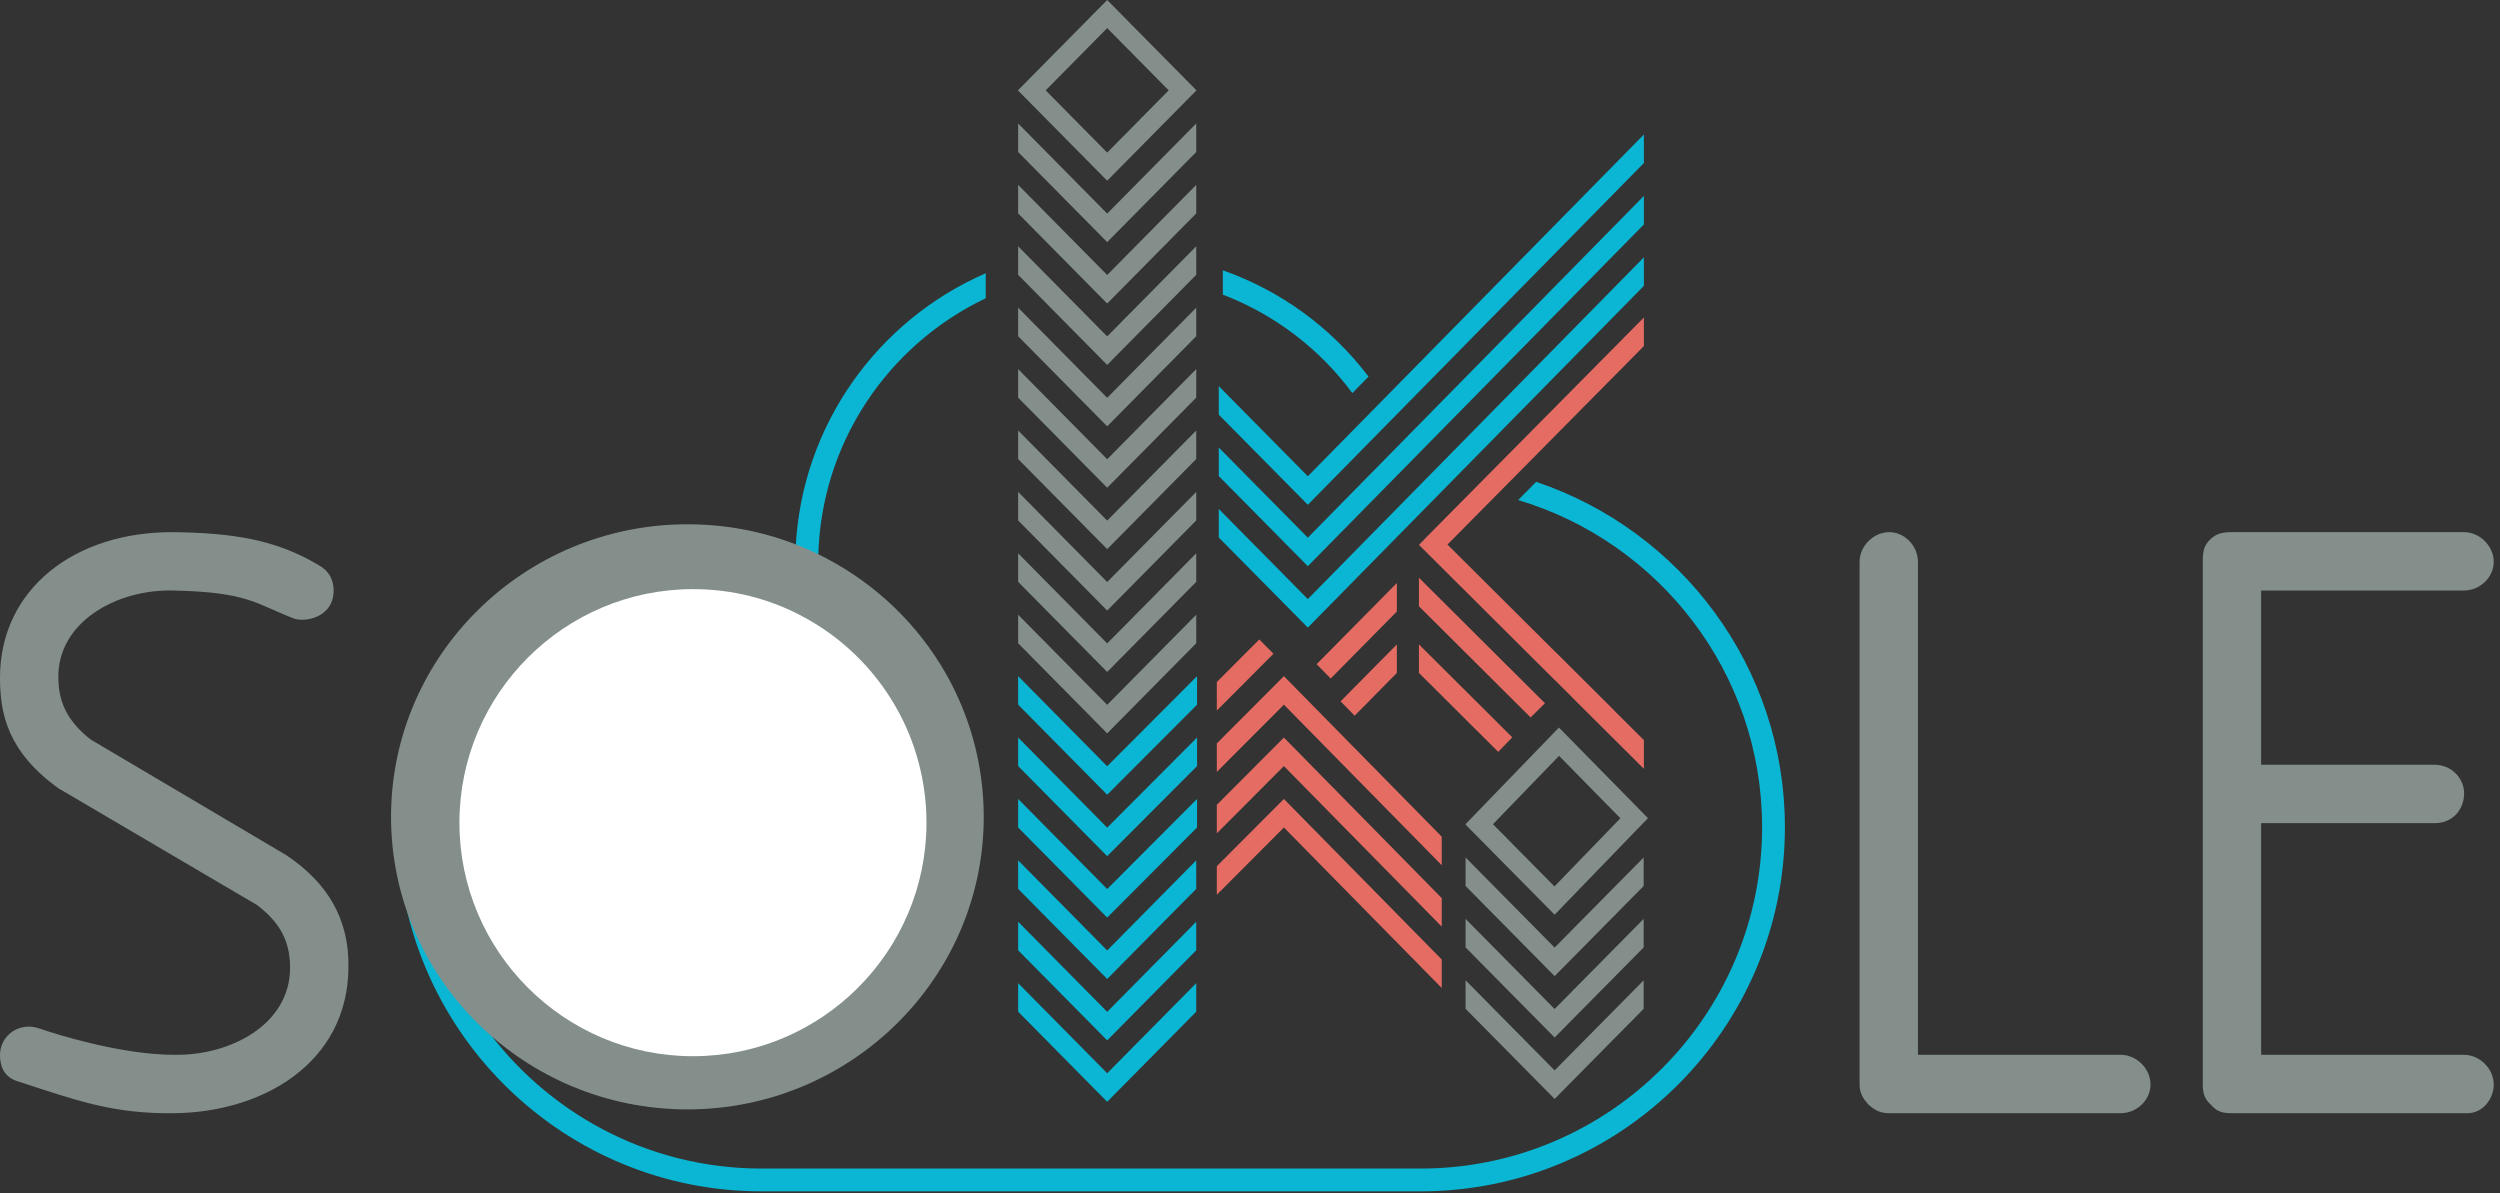 <svg height="157" viewBox="0 0 329 157" width="329" xmlns="http://www.w3.org/2000/svg"><rect x="0" y="0" width="329" height="157" fill="#333333" stroke="none"/><g fill="none"><path d="m160.925 35.573v3.202c6.795 2.609 12.706 7.09 17.04 12.954l2.13-2.166c-4.878-6.445-11.537-11.301-19.17-13.99" fill="#0ab6d3" /><path d="m133.988 121.302 11.718 11.859 11.719-11.859v3.754l-11.719 11.859-11.718-11.859z" fill="#0ab6d3" /><path d="m133.988 129.382 11.718 11.859 11.719-11.859v3.755l-11.719 11.859-11.718-11.859z" fill="#0ab6d3" /><g fill="#848f8c"><path d="m192.87 112.843 11.718 11.859 11.718-11.859v3.755l-11.718 11.859-11.718-11.859z" /><path d="m192.87 120.924 11.718 11.859 11.718-11.859v3.755l-11.718 11.859-11.718-11.859z" /><path d="m192.87 129.006 11.718 11.858 11.718-11.858v3.754l-11.718 11.859-11.718-11.859z" /><path d="m133.988 64.735 11.718 11.859 11.719-11.859v3.755l-11.719 11.859-11.718-11.859z" /><path d="m133.988 72.816 11.718 11.859 11.719-11.859v3.754l-11.719 11.86-11.718-11.86z" /><path d="m133.988 80.897 11.718 11.859 11.719-11.859v3.754l-11.719 11.859-11.718-11.859z" /><path d="m133.988 56.654 11.718 11.859 11.719-11.859v3.755l-11.719 11.859-11.718-11.859z" /><path d="m133.988 48.573 11.718 11.859 11.719-11.859v3.755l-11.719 11.859-11.718-11.859z" /><path d="m133.988 40.492 11.718 11.859 11.719-11.859v3.755l-11.719 11.859-11.718-11.859z" /><path d="m133.988 32.411 11.718 11.859 11.719-11.859v3.755l-11.719 11.859-11.718-11.859z" /><path d="m133.988 24.33 11.718 11.859 11.719-11.859v3.755l-11.719 11.859-11.718-11.859z" /><path d="m133.988 16.249 11.718 11.859 11.719-11.859v3.755l-11.719 11.859-11.718-11.859z" /><path d="m145.706 0-11.718 11.86v.063l11.718 11.859 11.719-11.859v-.063zm0 3.699 8.095 8.192-8.095 8.192-8.094-8.192z" /></g><path d="m175.116 85.539-1.845 1.867 1.845 1.888 8.712-8.817v-3.755z" fill="#e46c63" /><path d="m178.268 90.429-1.843 1.867 1.843 1.888 1.845-1.866 3.715-3.76v-3.755z" fill="#e46c63" /><path d="m216.337 33.859-44.227 44.979-11.718-11.859v3.755l11.718 11.858 44.227-44.979z" fill="#0ab6d3" /><path d="m160.392 58.898v3.754l11.718 11.859 44.227-44.978v-3.755l-44.227 44.979z" fill="#0ab6d3" /><path d="m172.11 62.676-11.718-11.859v3.755l11.718 11.859 44.227-44.979v-3.755z" fill="#0ab6d3" /><path d="m205.155 95.744-12.285 12.71v.064l11.718 11.859 12.285-12.71zm.016 3.725 8.071 8.213-8.675 8.974-8.093-8.19z" fill="#848f8c" /><g fill="#e46c63"><path d="m186.733 76.031v3.755l14.695 14.632 1.889-1.875z" /><path d="m216.337 45.54v-3.758l-28.927 29.219.007.013-.684.691 17.924 17.845.009-.008 2.126 2.116-.009.009 9.554 9.511v-3.778l-3.908-3.891v-.017l-7.653-7.619-.009.008-14.279-14.217z" /><path d="m168.961 97.063-8.828 8.85v3.755l8.828-8.85 20.773 21.127v-3.754z" /><path d="m168.961 108.899 20.773 21.127v-3.754l-20.773-21.128-8.828 8.85v3.755z" /><path d="m167.589 86.035-1.864-1.886-5.592 5.606v3.754z" /></g><path d="m145.706 100.837-11.718-11.859v3.755l11.718 11.858 11.827-11.854v-3.754z" fill="#0ab6d3" /><path d="m133.988 113.221v3.755l11.718 11.858 11.719-11.858v-3.755l-11.719 11.859z" fill="#0ab6d3" /><path d="m145.706 116.999-11.718-11.859v3.755l11.718 11.859 11.827-11.857v-3.755z" fill="#0ab6d3" /><path d="m145.706 108.918-11.718-11.859v3.755l11.718 11.858 11.827-11.856v-3.755z" fill="#0ab6d3" /><path d="m168.961 88.982-8.828 8.85v3.755l8.828-8.851 20.773 21.128v-3.754z" fill="#e46c63" /><path d="m186.733 84.803v3.755l10.433 10.388 1.849-1.914z" fill="#e46c63" /><path d="m22.927 146.496c-8.139.114-12.954-1.72-20.749-4.242-1.605-.573-2.178-1.834-2.178-3.439 0-2.408 2.407-4.471 5.273-3.439 1.949.688 10.662 3.439 17.654 3.439 7.452.114 15.248-4.013 15.248-11.464 0-3.668-1.491-6.076-4.356-8.254l-26.138-15.362c-6.65-4.814-7.681-9.744-7.681-14.559 0-11.579 9.744-19.259 22.927-19.145 7.567.115 13.299.917 19.031 4.357 1.261.687 1.948 1.834 1.948 3.324 0 3.554-3.782 4.242-5.272 3.669-5.045-1.949-5.962-3.439-15.707-3.669-7.68-.229-15.361 4.242-15.246 11.464 0 3.554 1.49 5.961 4.242 8.14l25.793 15.247c5.273 3.553 8.254 8.254 8.14 14.788-.115 12.61-11.35 19.03-22.929 19.145" fill="#848f8c" /><path d="m279.112 146.496h-30.494c-1.147 0-1.834-.344-2.751-1.147-.688-.802-1.147-1.49-1.147-2.636v-68.784c0-2.064 1.834-3.898 3.898-3.898 2.063 0 3.783 1.834 3.783 3.898v64.886h26.711c2.063 0 3.897 1.834 3.897 3.898 0 2.063-1.834 3.783-3.897 3.783" fill="#848f8c" /><path d="m324.736 146.496h-30.953c-1.146 0-1.948-.115-2.751-1.032-.917-.803-1.147-1.605-1.147-2.751v-68.784c0-1.261.116-2.178 1.033-2.981.801-.802 1.719-.917 2.865-.917h30.494c2.064 0 3.898 1.834 3.898 3.898s-1.834 3.783-3.898 3.783h-26.711v22.928h22.814c2.177 0 3.897 1.72 3.897 3.783 0 2.178-1.604 3.898-3.783 3.898h-22.928v30.494h26.711c2.064 0 3.898 1.834 3.898 3.898 0 1.948-1.49 3.783-3.439 3.783" fill="#848f8c" /><path d="m199.788 65.805c18.544 5.533 32.106 22.734 32.106 43.052 0 24.771-20.153 44.924-44.925 44.924h-86.762c-15.114 0-28.498-7.51-36.645-18.986 6.905 6.822 16.391 11.038 26.866 11.038 21.115 0 38.232-17.117 38.232-38.233 0-6.879-1.817-13.334-4.998-18.911-3.581-6.281-8.892-11.448-15.283-14.853-.229-.121-.467-.228-.698-.345.237-15.104 9.185-28.128 22.043-34.241v-3.292c-14.164 6.151-24.256 19.964-25.014 36.18-4.414-1.779-9.231-2.77-14.282-2.77-21.116 0-38.232 17.118-38.232 38.232 0 1.029.052 2.045.132 3.053.949 25.596 22.056 46.128 47.879 46.128h86.762c26.426 0 47.925-21.499 47.925-47.924 0-21.119-13.736-39.077-32.738-45.444z" fill="#0ab6d3" /><path d="m90.46 68.996c6.477 0 12.636 1.512 18.305 4.494 6.537 3.438 11.931 8.614 15.603 14.969 3.331 5.766 5.093 12.35 5.093 19.037 0 21.229-17.496 38.501-39 38.501-21.505 0-39-17.272-39-38.501 0-21.228 17.495-38.499 39-38.499z" fill="#848f8c" /><path d="m91.192 77.531c5.104 0 9.957 1.207 14.424 3.587 5.151 2.744 9.402 6.876 12.295 11.949 2.625 4.603 4.013 9.858 4.013 15.196 0 16.946-13.787 30.733-30.732 30.733-16.946 0-30.732-13.787-30.732-30.733 0-16.945 13.786-30.732 30.732-30.732z" fill="#fff" /></g></svg>